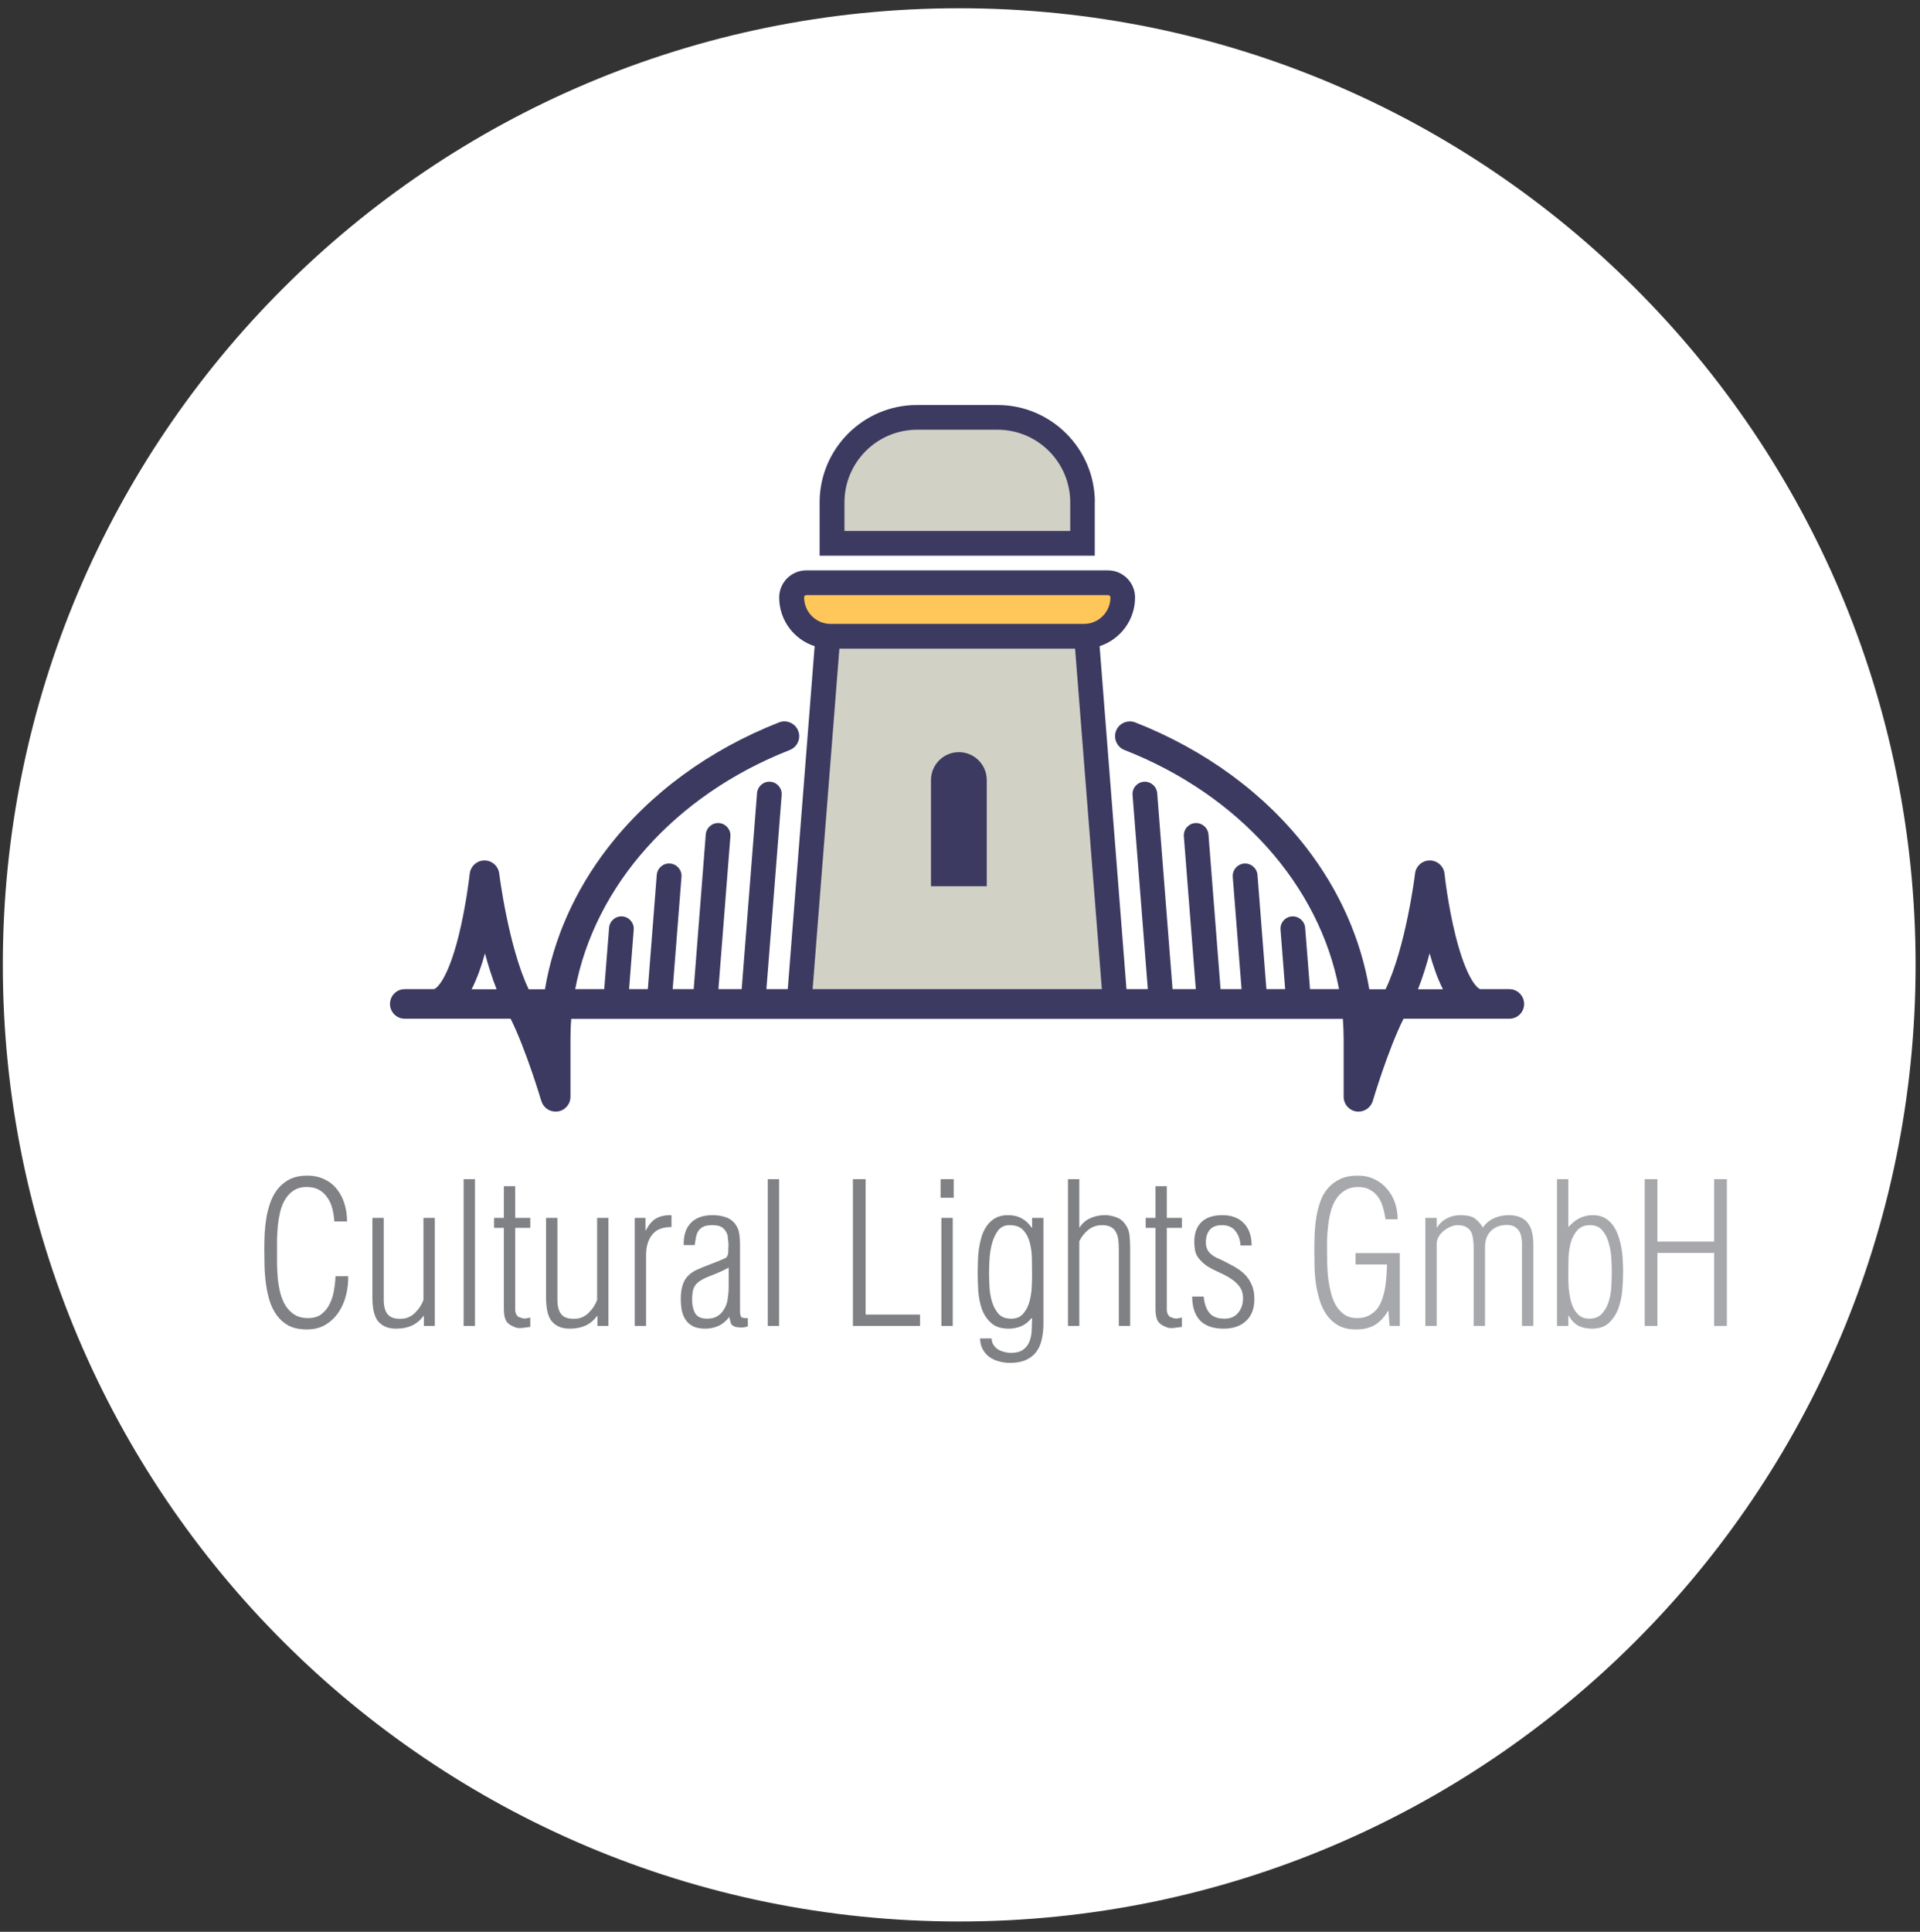 <svg xmlns="http://www.w3.org/2000/svg" width="170" height="171" viewBox="0 0 170 171" fill="none"><rect x="0" y="0" width="170" height="171" fill="#333333" stroke="none"/><path d="M84.93 170.09C131.697 170.09 169.61 132.178 169.61 85.41C169.61 38.643 131.697 0.73 84.93 0.73C38.163 0.73 0.25 38.643 0.25 85.41C0.25 132.178 38.163 170.09 84.93 170.09Z" fill="white"></path><path d="M30.831 112.97C30.843 113.524 30.779 114.084 30.641 114.65C30.502 115.204 30.283 115.706 29.983 116.157C29.683 116.607 29.296 116.977 28.822 117.265C28.36 117.542 27.806 117.681 27.16 117.681C26.536 117.681 26.005 117.571 25.566 117.352C25.139 117.121 24.787 116.815 24.51 116.434C24.233 116.053 24.019 115.62 23.869 115.135C23.719 114.638 23.609 114.125 23.54 113.593C23.471 113.062 23.43 112.531 23.419 112C23.407 111.469 23.401 110.972 23.401 110.51C23.401 110.06 23.413 109.592 23.436 109.108C23.471 108.611 23.528 108.126 23.609 107.653C23.701 107.179 23.828 106.729 23.99 106.302C24.163 105.863 24.389 105.482 24.666 105.159C24.954 104.824 25.301 104.558 25.705 104.362C26.12 104.166 26.617 104.067 27.194 104.067C27.783 104.067 28.297 104.177 28.736 104.396C29.175 104.604 29.538 104.893 29.827 105.262C30.127 105.632 30.352 106.065 30.502 106.561C30.652 107.046 30.728 107.566 30.728 108.12H29.602C29.579 107.739 29.521 107.364 29.429 106.994C29.336 106.625 29.192 106.302 28.996 106.025C28.811 105.736 28.568 105.505 28.268 105.332C27.968 105.159 27.598 105.072 27.16 105.072C26.698 105.072 26.311 105.176 25.999 105.384C25.699 105.58 25.451 105.84 25.255 106.163C25.058 106.486 24.908 106.856 24.804 107.272C24.712 107.676 24.642 108.091 24.596 108.519C24.562 108.934 24.539 109.344 24.527 109.748C24.527 110.141 24.527 110.482 24.527 110.77C24.527 111.105 24.527 111.486 24.527 111.913C24.539 112.329 24.562 112.756 24.596 113.195C24.642 113.622 24.718 114.049 24.822 114.477C24.937 114.892 25.093 115.262 25.289 115.585C25.497 115.908 25.762 116.174 26.086 116.382C26.409 116.578 26.808 116.676 27.281 116.676C27.766 116.676 28.158 116.561 28.459 116.33C28.77 116.087 29.013 115.787 29.186 115.429C29.371 115.06 29.498 114.661 29.567 114.234C29.648 113.795 29.694 113.374 29.706 112.97H30.831ZM37.494 107.809H38.498V117.369H37.529V116.486H37.494C37.194 116.89 36.842 117.179 36.437 117.352C36.045 117.525 35.594 117.612 35.086 117.612C34.648 117.612 34.29 117.537 34.013 117.386C33.747 117.248 33.533 117.057 33.372 116.815C33.222 116.561 33.118 116.266 33.06 115.932C33.002 115.597 32.973 115.245 32.973 114.875V107.809H33.978V115.048C33.978 115.66 34.105 116.105 34.359 116.382C34.613 116.659 35.046 116.774 35.658 116.728C35.854 116.717 36.045 116.665 36.23 116.572C36.426 116.48 36.599 116.359 36.749 116.209C36.911 116.047 37.055 115.874 37.182 115.689C37.309 115.493 37.413 115.291 37.494 115.083V107.809ZM41.05 117.369V104.379H42.055V117.369H41.05ZM46.951 117.456C46.778 117.479 46.558 117.508 46.293 117.542C46.039 117.577 45.825 117.565 45.652 117.508C45.213 117.346 44.93 117.144 44.803 116.902C44.676 116.659 44.613 116.307 44.613 115.845V108.692H43.747V107.809H44.613V105.003H45.617V107.809H46.951V108.692H45.617V115.741C45.617 115.822 45.617 115.914 45.617 116.018C45.629 116.111 45.652 116.203 45.687 116.295C45.721 116.376 45.773 116.451 45.842 116.52C45.912 116.578 46.004 116.619 46.12 116.642C46.246 116.699 46.385 116.723 46.535 116.711C46.685 116.688 46.824 116.659 46.951 116.624V117.456ZM52.869 107.809H53.873V117.369H52.903V116.486H52.869C52.569 116.89 52.216 117.179 51.812 117.352C51.42 117.525 50.969 117.612 50.461 117.612C50.023 117.612 49.665 117.537 49.387 117.386C49.122 117.248 48.908 117.057 48.747 116.815C48.596 116.561 48.493 116.266 48.435 115.932C48.377 115.597 48.348 115.245 48.348 114.875V107.809H49.353V115.048C49.353 115.66 49.48 116.105 49.734 116.382C49.988 116.659 50.421 116.774 51.033 116.728C51.229 116.717 51.42 116.665 51.604 116.572C51.801 116.48 51.974 116.359 52.124 116.209C52.286 116.047 52.43 115.874 52.557 115.689C52.684 115.493 52.788 115.291 52.869 115.083V107.809ZM57.153 108.917H57.187C57.441 108.409 57.742 108.057 58.088 107.86C58.446 107.653 58.902 107.554 59.456 107.566V108.623C58.671 108.611 58.099 108.836 57.742 109.298C57.384 109.748 57.205 110.349 57.205 111.099V117.369H56.2V107.809H57.153V108.917ZM64.519 112.208C64.184 112.393 63.849 112.554 63.515 112.693C63.191 112.82 62.862 112.953 62.527 113.091C62.273 113.207 62.066 113.322 61.904 113.438C61.742 113.553 61.615 113.686 61.523 113.836C61.43 113.974 61.367 114.148 61.332 114.355C61.298 114.552 61.28 114.788 61.28 115.066C61.28 115.539 61.373 115.937 61.557 116.261C61.742 116.572 62.094 116.728 62.614 116.728C62.949 116.728 63.232 116.665 63.463 116.538C63.694 116.411 63.884 116.238 64.034 116.018C64.242 115.718 64.375 115.377 64.433 114.996C64.49 114.615 64.519 114.246 64.519 113.888V112.208ZM60.536 110.216C60.513 109.373 60.72 108.721 61.159 108.259C61.609 107.797 62.25 107.566 63.082 107.566C63.486 107.566 63.855 107.618 64.19 107.722C64.537 107.826 64.825 108.016 65.056 108.293C65.275 108.571 65.408 108.871 65.454 109.194C65.501 109.506 65.524 109.829 65.524 110.164V116.036C65.524 116.324 65.564 116.509 65.645 116.59C65.726 116.659 65.916 116.688 66.216 116.676V117.404C66.043 117.473 65.859 117.508 65.662 117.508C65.478 117.508 65.293 117.49 65.108 117.456C64.877 117.363 64.744 117.254 64.71 117.127C64.675 117 64.629 116.821 64.571 116.59H64.554C64.3 116.936 63.988 117.196 63.618 117.369C63.249 117.531 62.856 117.612 62.441 117.612C62.002 117.612 61.644 117.542 61.367 117.404C61.09 117.265 60.87 117.075 60.709 116.832C60.547 116.59 60.432 116.307 60.362 115.984C60.305 115.649 60.276 115.291 60.276 114.91C60.276 114.355 60.368 113.876 60.553 113.472C60.738 113.056 61.084 112.716 61.592 112.45C62.019 112.254 62.452 112.075 62.891 111.913C63.341 111.752 63.78 111.573 64.207 111.376C64.288 111.342 64.346 111.284 64.381 111.203C64.427 111.122 64.456 111.053 64.467 110.995C64.479 110.891 64.484 110.77 64.484 110.632C64.496 110.493 64.502 110.349 64.502 110.199C64.502 110.049 64.49 109.904 64.467 109.766C64.456 109.627 64.444 109.506 64.433 109.402C64.363 109.113 64.225 108.882 64.017 108.709C63.821 108.536 63.503 108.449 63.064 108.449C62.706 108.449 62.429 108.501 62.233 108.605C62.048 108.709 61.904 108.848 61.8 109.021C61.708 109.183 61.644 109.373 61.609 109.592C61.575 109.8 61.54 110.008 61.505 110.216H60.536ZM67.978 117.369V104.379H68.982V117.369H67.978ZM75.518 117.369V104.379H76.644V116.365H81.459V117.369H75.518ZM83.283 106.025V104.379H84.444V106.025H83.283ZM83.352 117.369V107.809H84.357V117.369H83.352ZM89.391 108.449C88.941 108.449 88.595 108.617 88.352 108.952C88.11 109.286 87.931 109.685 87.815 110.147C87.7 110.609 87.631 111.076 87.608 111.55C87.584 112.023 87.573 112.404 87.573 112.693C87.573 113.028 87.584 113.426 87.608 113.888C87.631 114.35 87.706 114.794 87.833 115.221C87.96 115.637 88.15 115.995 88.404 116.295C88.67 116.584 89.045 116.728 89.53 116.728C89.992 116.728 90.344 116.584 90.587 116.295C90.841 116.007 91.025 115.66 91.141 115.256C91.256 114.84 91.326 114.413 91.349 113.974C91.372 113.524 91.383 113.143 91.383 112.831C91.383 112.45 91.377 112.006 91.366 111.498C91.366 110.99 91.308 110.51 91.193 110.06C91.089 109.61 90.898 109.229 90.621 108.917C90.344 108.605 89.934 108.449 89.391 108.449ZM91.383 107.809H92.388V117.161C92.388 117.681 92.336 118.154 92.232 118.582C92.14 119.009 91.978 119.372 91.747 119.673C91.516 119.984 91.21 120.221 90.829 120.383C90.46 120.556 89.992 120.643 89.426 120.643C89.08 120.643 88.751 120.596 88.439 120.504C88.127 120.423 87.85 120.296 87.608 120.123C87.365 119.95 87.169 119.725 87.019 119.448C86.869 119.182 86.788 118.859 86.776 118.478H87.798C87.81 118.697 87.862 118.882 87.954 119.032C88.058 119.194 88.185 119.326 88.335 119.43C88.497 119.534 88.67 119.609 88.855 119.655C89.051 119.713 89.247 119.748 89.444 119.759C89.963 119.759 90.35 119.661 90.604 119.465C90.87 119.269 91.054 119.02 91.158 118.72C91.274 118.42 91.337 118.091 91.349 117.733C91.36 117.375 91.372 117.029 91.383 116.694H91.314C91.048 117.029 90.743 117.265 90.396 117.404C90.05 117.542 89.686 117.612 89.305 117.612C88.658 117.612 88.15 117.45 87.781 117.127C87.411 116.803 87.134 116.399 86.949 115.914C86.776 115.418 86.666 114.881 86.62 114.304C86.586 113.726 86.568 113.189 86.568 112.693C86.568 112.393 86.574 112.058 86.586 111.688C86.597 111.307 86.626 110.932 86.672 110.562C86.73 110.181 86.811 109.812 86.915 109.454C87.03 109.096 87.186 108.778 87.382 108.501C87.59 108.213 87.838 107.987 88.127 107.826C88.427 107.653 88.797 107.566 89.236 107.566C89.721 107.566 90.125 107.658 90.448 107.843C90.783 108.016 91.083 108.293 91.349 108.675H91.383V107.809ZM94.559 117.369V104.379H95.563V108.657H95.598C95.817 108.299 96.112 108.034 96.481 107.86C96.851 107.687 97.237 107.589 97.642 107.566C98.011 107.543 98.381 107.595 98.75 107.722C99.131 107.837 99.431 108.063 99.651 108.397C99.859 108.675 99.98 109.004 100.014 109.385C100.049 109.754 100.066 110.106 100.066 110.441V117.369H99.062V110.632C99.062 110.355 99.05 110.089 99.027 109.835C99.004 109.569 98.941 109.333 98.837 109.125C98.744 108.917 98.6 108.755 98.404 108.64C98.207 108.513 97.936 108.449 97.59 108.449C97.116 108.449 96.706 108.588 96.36 108.865C96.025 109.131 95.76 109.465 95.563 109.87V117.369H94.559ZM104.645 117.456C104.472 117.479 104.252 117.508 103.987 117.542C103.733 117.577 103.519 117.565 103.346 117.508C102.907 117.346 102.624 117.144 102.497 116.902C102.37 116.659 102.307 116.307 102.307 115.845V108.692H101.441V107.809H102.307V105.003H103.311V107.809H104.645V108.692H103.311V115.741C103.311 115.822 103.311 115.914 103.311 116.018C103.323 116.111 103.346 116.203 103.38 116.295C103.415 116.376 103.467 116.451 103.536 116.52C103.606 116.578 103.698 116.619 103.813 116.642C103.94 116.699 104.079 116.723 104.229 116.711C104.379 116.688 104.518 116.659 104.645 116.624V117.456ZM105.765 110.32C105.684 109.454 105.852 108.778 106.267 108.293C106.694 107.809 107.347 107.566 108.224 107.566C109.056 107.566 109.697 107.809 110.147 108.293C110.597 108.767 110.822 109.419 110.822 110.251H109.835C109.812 109.743 109.662 109.315 109.385 108.969C109.119 108.623 108.721 108.449 108.19 108.449C107.705 108.449 107.347 108.588 107.116 108.865C106.885 109.131 106.77 109.5 106.77 109.974C106.77 110.355 106.879 110.661 107.099 110.891C107.318 111.122 107.595 111.301 107.93 111.428C108.357 111.625 108.756 111.827 109.125 112.035C109.506 112.231 109.841 112.462 110.13 112.727C110.418 112.993 110.643 113.31 110.805 113.68C110.978 114.038 111.065 114.471 111.065 114.979C111.065 115.833 110.817 116.486 110.32 116.936C109.835 117.386 109.177 117.612 108.346 117.612C107.41 117.612 106.712 117.369 106.25 116.884C105.788 116.388 105.557 115.683 105.557 114.771H106.579C106.625 115.36 106.787 115.833 107.064 116.191C107.341 116.549 107.791 116.728 108.415 116.728C108.946 116.728 109.35 116.555 109.627 116.209C109.916 115.862 110.06 115.435 110.06 114.927C110.06 114.511 109.956 114.165 109.749 113.888C109.541 113.611 109.281 113.374 108.969 113.178C108.669 112.981 108.334 112.802 107.965 112.641C107.595 112.479 107.249 112.3 106.925 112.104C106.614 111.896 106.348 111.654 106.129 111.376C105.909 111.099 105.788 110.747 105.765 110.32Z" fill="#808184"></path><path d="M120.025 111.931V110.926H123.94V117.369H123.039L122.935 116.036H122.901C122.577 116.59 122.19 117.005 121.74 117.283C121.29 117.548 120.736 117.681 120.077 117.681C119.465 117.681 118.952 117.571 118.536 117.352C118.12 117.121 117.774 116.815 117.497 116.434C117.22 116.053 117.006 115.62 116.856 115.135C116.706 114.65 116.59 114.148 116.509 113.628C116.44 113.097 116.4 112.572 116.388 112.052C116.377 111.532 116.371 111.053 116.371 110.614C116.371 110.152 116.382 109.673 116.406 109.177C116.429 108.669 116.481 108.172 116.561 107.687C116.642 107.202 116.764 106.74 116.925 106.302C117.087 105.863 117.312 105.482 117.601 105.159C117.889 104.824 118.247 104.558 118.674 104.362C119.102 104.166 119.621 104.067 120.233 104.067C120.776 104.067 121.261 104.171 121.688 104.379C122.127 104.587 122.496 104.87 122.797 105.228C123.108 105.574 123.345 105.984 123.507 106.458C123.668 106.919 123.749 107.41 123.749 107.93H122.675C122.629 107.583 122.554 107.237 122.45 106.891C122.358 106.544 122.219 106.238 122.035 105.973C121.85 105.707 121.613 105.493 121.324 105.332C121.036 105.159 120.684 105.072 120.268 105.072C119.795 105.072 119.396 105.176 119.073 105.384C118.75 105.58 118.484 105.846 118.276 106.18C118.068 106.515 117.912 106.891 117.808 107.306C117.705 107.722 117.63 108.149 117.583 108.588C117.537 109.015 117.508 109.431 117.497 109.835C117.497 110.228 117.497 110.574 117.497 110.874C117.497 111.174 117.502 111.527 117.514 111.931C117.526 112.323 117.554 112.739 117.601 113.178C117.658 113.605 117.739 114.026 117.843 114.442C117.947 114.858 118.097 115.233 118.293 115.568C118.501 115.903 118.755 116.174 119.056 116.382C119.356 116.578 119.725 116.676 120.164 116.676C120.568 116.676 120.915 116.601 121.203 116.451C121.492 116.301 121.734 116.105 121.931 115.862C122.127 115.608 122.277 115.32 122.381 114.996C122.496 114.673 122.583 114.338 122.641 113.992C122.698 113.634 122.739 113.282 122.762 112.935C122.785 112.577 122.802 112.242 122.814 111.931H120.025ZM127.207 117.369H126.203V107.809H127.207V108.657H127.242C127.45 108.311 127.733 108.045 128.091 107.86C128.46 107.664 128.853 107.566 129.269 107.566C129.465 107.566 129.65 107.578 129.823 107.601C130.007 107.612 130.181 107.653 130.342 107.722C130.504 107.791 130.66 107.901 130.81 108.051C130.972 108.19 131.128 108.386 131.278 108.64H131.312C131.578 108.27 131.907 107.999 132.3 107.826C132.704 107.653 133.125 107.566 133.564 107.566C133.991 107.566 134.343 107.63 134.62 107.757C134.909 107.884 135.134 108.063 135.296 108.293C135.469 108.524 135.59 108.802 135.66 109.125C135.729 109.437 135.764 109.783 135.764 110.164V117.369H134.759V110.043C134.759 109.846 134.736 109.65 134.69 109.454C134.655 109.258 134.586 109.084 134.482 108.934C134.378 108.784 134.239 108.663 134.066 108.571C133.904 108.478 133.697 108.432 133.443 108.432C132.854 108.432 132.38 108.605 132.022 108.952C131.664 109.298 131.485 109.777 131.485 110.389V117.369H130.481V110.458C130.481 110.193 130.464 109.939 130.429 109.696C130.406 109.454 130.348 109.24 130.256 109.056C130.163 108.871 130.019 108.726 129.823 108.623C129.638 108.507 129.384 108.449 129.061 108.449C128.864 108.449 128.657 108.496 128.437 108.588C128.218 108.68 128.016 108.802 127.831 108.952C127.646 109.102 127.496 109.275 127.381 109.471C127.265 109.668 127.207 109.87 127.207 110.077V117.369ZM140.717 116.728C141.202 116.728 141.577 116.578 141.843 116.278C142.12 115.978 142.322 115.614 142.449 115.187C142.576 114.76 142.651 114.315 142.674 113.853C142.697 113.38 142.709 112.97 142.709 112.623C142.709 112.3 142.697 111.902 142.674 111.428C142.651 110.955 142.576 110.499 142.449 110.06C142.333 109.61 142.143 109.229 141.877 108.917C141.623 108.605 141.26 108.449 140.786 108.449C140.301 108.449 139.926 108.599 139.66 108.9C139.406 109.188 139.216 109.541 139.089 109.956C138.973 110.372 138.904 110.805 138.881 111.255C138.869 111.706 138.864 112.092 138.864 112.416C138.864 112.623 138.864 112.872 138.864 113.16C138.864 113.449 138.875 113.755 138.898 114.078C138.933 114.402 138.985 114.719 139.054 115.031C139.123 115.343 139.227 115.626 139.366 115.88C139.504 116.134 139.683 116.341 139.903 116.503C140.122 116.653 140.394 116.728 140.717 116.728ZM138.864 117.369H137.859V104.379H138.864V108.588H138.898C139.198 108.253 139.522 107.999 139.868 107.826C140.215 107.653 140.607 107.566 141.046 107.566C141.45 107.566 141.796 107.647 142.085 107.809C142.374 107.97 142.616 108.19 142.813 108.467C143.009 108.732 143.165 109.038 143.28 109.385C143.407 109.731 143.5 110.089 143.557 110.458C143.627 110.828 143.667 111.197 143.679 111.567C143.702 111.925 143.713 112.254 143.713 112.554C143.713 113.039 143.69 113.576 143.644 114.165C143.598 114.742 143.482 115.291 143.298 115.81C143.113 116.318 142.836 116.746 142.466 117.092C142.097 117.438 141.594 117.612 140.959 117.612C140.486 117.612 140.082 117.525 139.747 117.352C139.412 117.167 139.129 116.873 138.898 116.469H138.864V117.369ZM145.624 117.369V104.379H146.75V109.904H151.773V104.379H152.899V117.369H151.773V110.909H146.75V117.369H145.624Z" fill="#A6A8AB"></path><path d="M95.84 48.089V44.469C95.84 40.319 92.47 36.949 88.32 36.949H81.19C77.04 36.949 73.67 40.319 73.67 44.469V48.089H95.84Z" fill="#D2D1C5"></path><path d="M98.76 88.88L96.15 55.7C95.97 53.45 94.1 51.72 91.85 51.72H77.66C75.41 51.72 73.53 53.45 73.36 55.7L70.75 88.88H98.76Z" fill="#D2D1C5"></path><path d="M73.54 56.33C71.64 56.33 70.1 54.79 70.1 52.89C70.1 52.17 70.68 51.59 71.4 51.59H98.11C98.83 51.59 99.41 52.17 99.41 52.89C99.41 54.79 97.87 56.33 95.97 56.33H73.53H73.54Z" fill="#FFC659"></path><path d="M96.94 44.47C96.94 39.72 93.07 35.85 88.32 35.85H81.19C76.44 35.85 72.57 39.72 72.57 44.47V49.19H96.93V44.47H96.94ZM94.75 47H74.77V44.47C74.77 40.93 77.65 38.04 81.2 38.04H88.33C91.87 38.04 94.76 40.92 94.76 44.47V47H94.75Z" fill="#3C3A61"></path><path d="M84.9 66.58C83.54 66.58 82.43 67.69 82.43 69.05V78.45H87.37V69.05C87.37 67.69 86.26 66.58 84.9 66.58Z" fill="#3C3A61"></path><path d="M133.65 87.559H131.09C130.87 87.559 129.87 86.759 128.89 82.879C128.2 80.149 127.9 77.359 127.9 77.339C127.83 76.679 127.27 76.169 126.6 76.169C126.6 76.169 126.6 76.169 126.59 76.169C125.93 76.169 125.37 76.659 125.29 77.319C125.29 77.389 124.48 83.829 122.68 87.569H121.24C120.49 83.119 118.61 78.859 115.69 75.069C111.95 70.219 106.7 66.379 100.52 63.949C99.84 63.689 99.08 64.019 98.82 64.689C98.56 65.359 98.89 66.129 99.56 66.389C109.76 70.389 116.83 78.419 118.56 87.559H115.99L115.56 82.129C115.51 81.529 114.99 81.079 114.38 81.119C113.78 81.169 113.33 81.689 113.38 82.299L113.79 87.559H112.13L111.34 77.449C111.29 76.849 110.77 76.399 110.16 76.439C109.56 76.489 109.11 77.009 109.15 77.619L109.93 87.559H108.07L107 73.869C106.95 73.269 106.43 72.819 105.82 72.859C105.22 72.909 104.77 73.429 104.82 74.039L105.88 87.559H103.82L102.46 70.209C102.41 69.609 101.89 69.159 101.28 69.199C100.68 69.249 100.23 69.769 100.28 70.379L101.63 87.559H99.74L97.36 57.199C99.18 56.609 100.5 54.899 100.5 52.889C100.5 51.569 99.43 50.489 98.1 50.489H71.39C70.07 50.489 68.99 51.559 68.99 52.889C68.99 54.909 70.31 56.619 72.13 57.199L69.75 87.559H67.86L69.21 70.379C69.26 69.779 68.81 69.249 68.21 69.199C67.61 69.149 67.08 69.599 67.03 70.209L65.67 87.559H63.61L64.67 74.039C64.72 73.439 64.27 72.909 63.67 72.859C63.07 72.809 62.54 73.259 62.49 73.869L61.42 87.559H59.56L60.34 77.619C60.39 77.019 59.94 76.489 59.33 76.439C58.73 76.389 58.2 76.839 58.15 77.449L57.36 87.559H55.7L56.11 82.299C56.16 81.699 55.71 81.169 55.11 81.119C54.51 81.069 53.98 81.519 53.93 82.129L53.5 87.559H50.93C52.66 78.419 59.74 70.389 69.93 66.389C70.6 66.129 70.94 65.359 70.67 64.689C70.41 64.019 69.64 63.679 68.97 63.949C62.79 66.379 57.54 70.219 53.8 75.069C50.88 78.859 49 83.119 48.25 87.569H46.81C45.02 83.829 44.21 77.389 44.2 77.319C44.12 76.659 43.56 76.169 42.9 76.169C42.9 76.169 42.9 76.169 42.89 76.169C42.22 76.169 41.67 76.679 41.59 77.339C41.59 77.369 41.28 80.149 40.6 82.879C39.62 86.769 38.62 87.559 38.4 87.559H35.84C35.11 87.559 34.53 88.149 34.53 88.869C34.53 89.589 35.12 90.179 35.84 90.179H45.21C46.59 92.939 47.91 97.409 47.93 97.459C48.1 98.019 48.61 98.399 49.19 98.399C49.25 98.399 49.32 98.399 49.38 98.389C50.03 98.299 50.51 97.739 50.51 97.089V91.939C50.51 91.349 50.53 90.769 50.58 90.189H118.9C118.94 90.769 118.97 91.349 118.97 91.939V97.089C118.97 97.739 119.45 98.299 120.1 98.389C120.16 98.389 120.23 98.399 120.29 98.399C120.86 98.399 121.38 98.019 121.55 97.459C121.56 97.409 122.89 92.939 124.27 90.179H133.64C134.37 90.179 134.95 89.589 134.95 88.869C134.95 88.149 134.36 87.559 133.64 87.559H133.65ZM42.94 84.389C43.23 85.469 43.57 86.559 43.97 87.569H41.76C42.26 86.589 42.65 85.459 42.94 84.389ZM71.19 52.889C71.19 52.769 71.28 52.679 71.4 52.679H98.11C98.23 52.679 98.32 52.769 98.32 52.889C98.32 54.179 97.27 55.229 95.98 55.229H73.54C72.25 55.229 71.2 54.179 71.2 52.889H71.19ZM74.32 57.419H95.19L97.56 87.559H71.95L74.32 57.419ZM126.58 84.389C126.88 85.459 127.26 86.589 127.76 87.569H125.55C125.95 86.559 126.29 85.469 126.58 84.389Z" fill="#3C3A61"></path></svg>